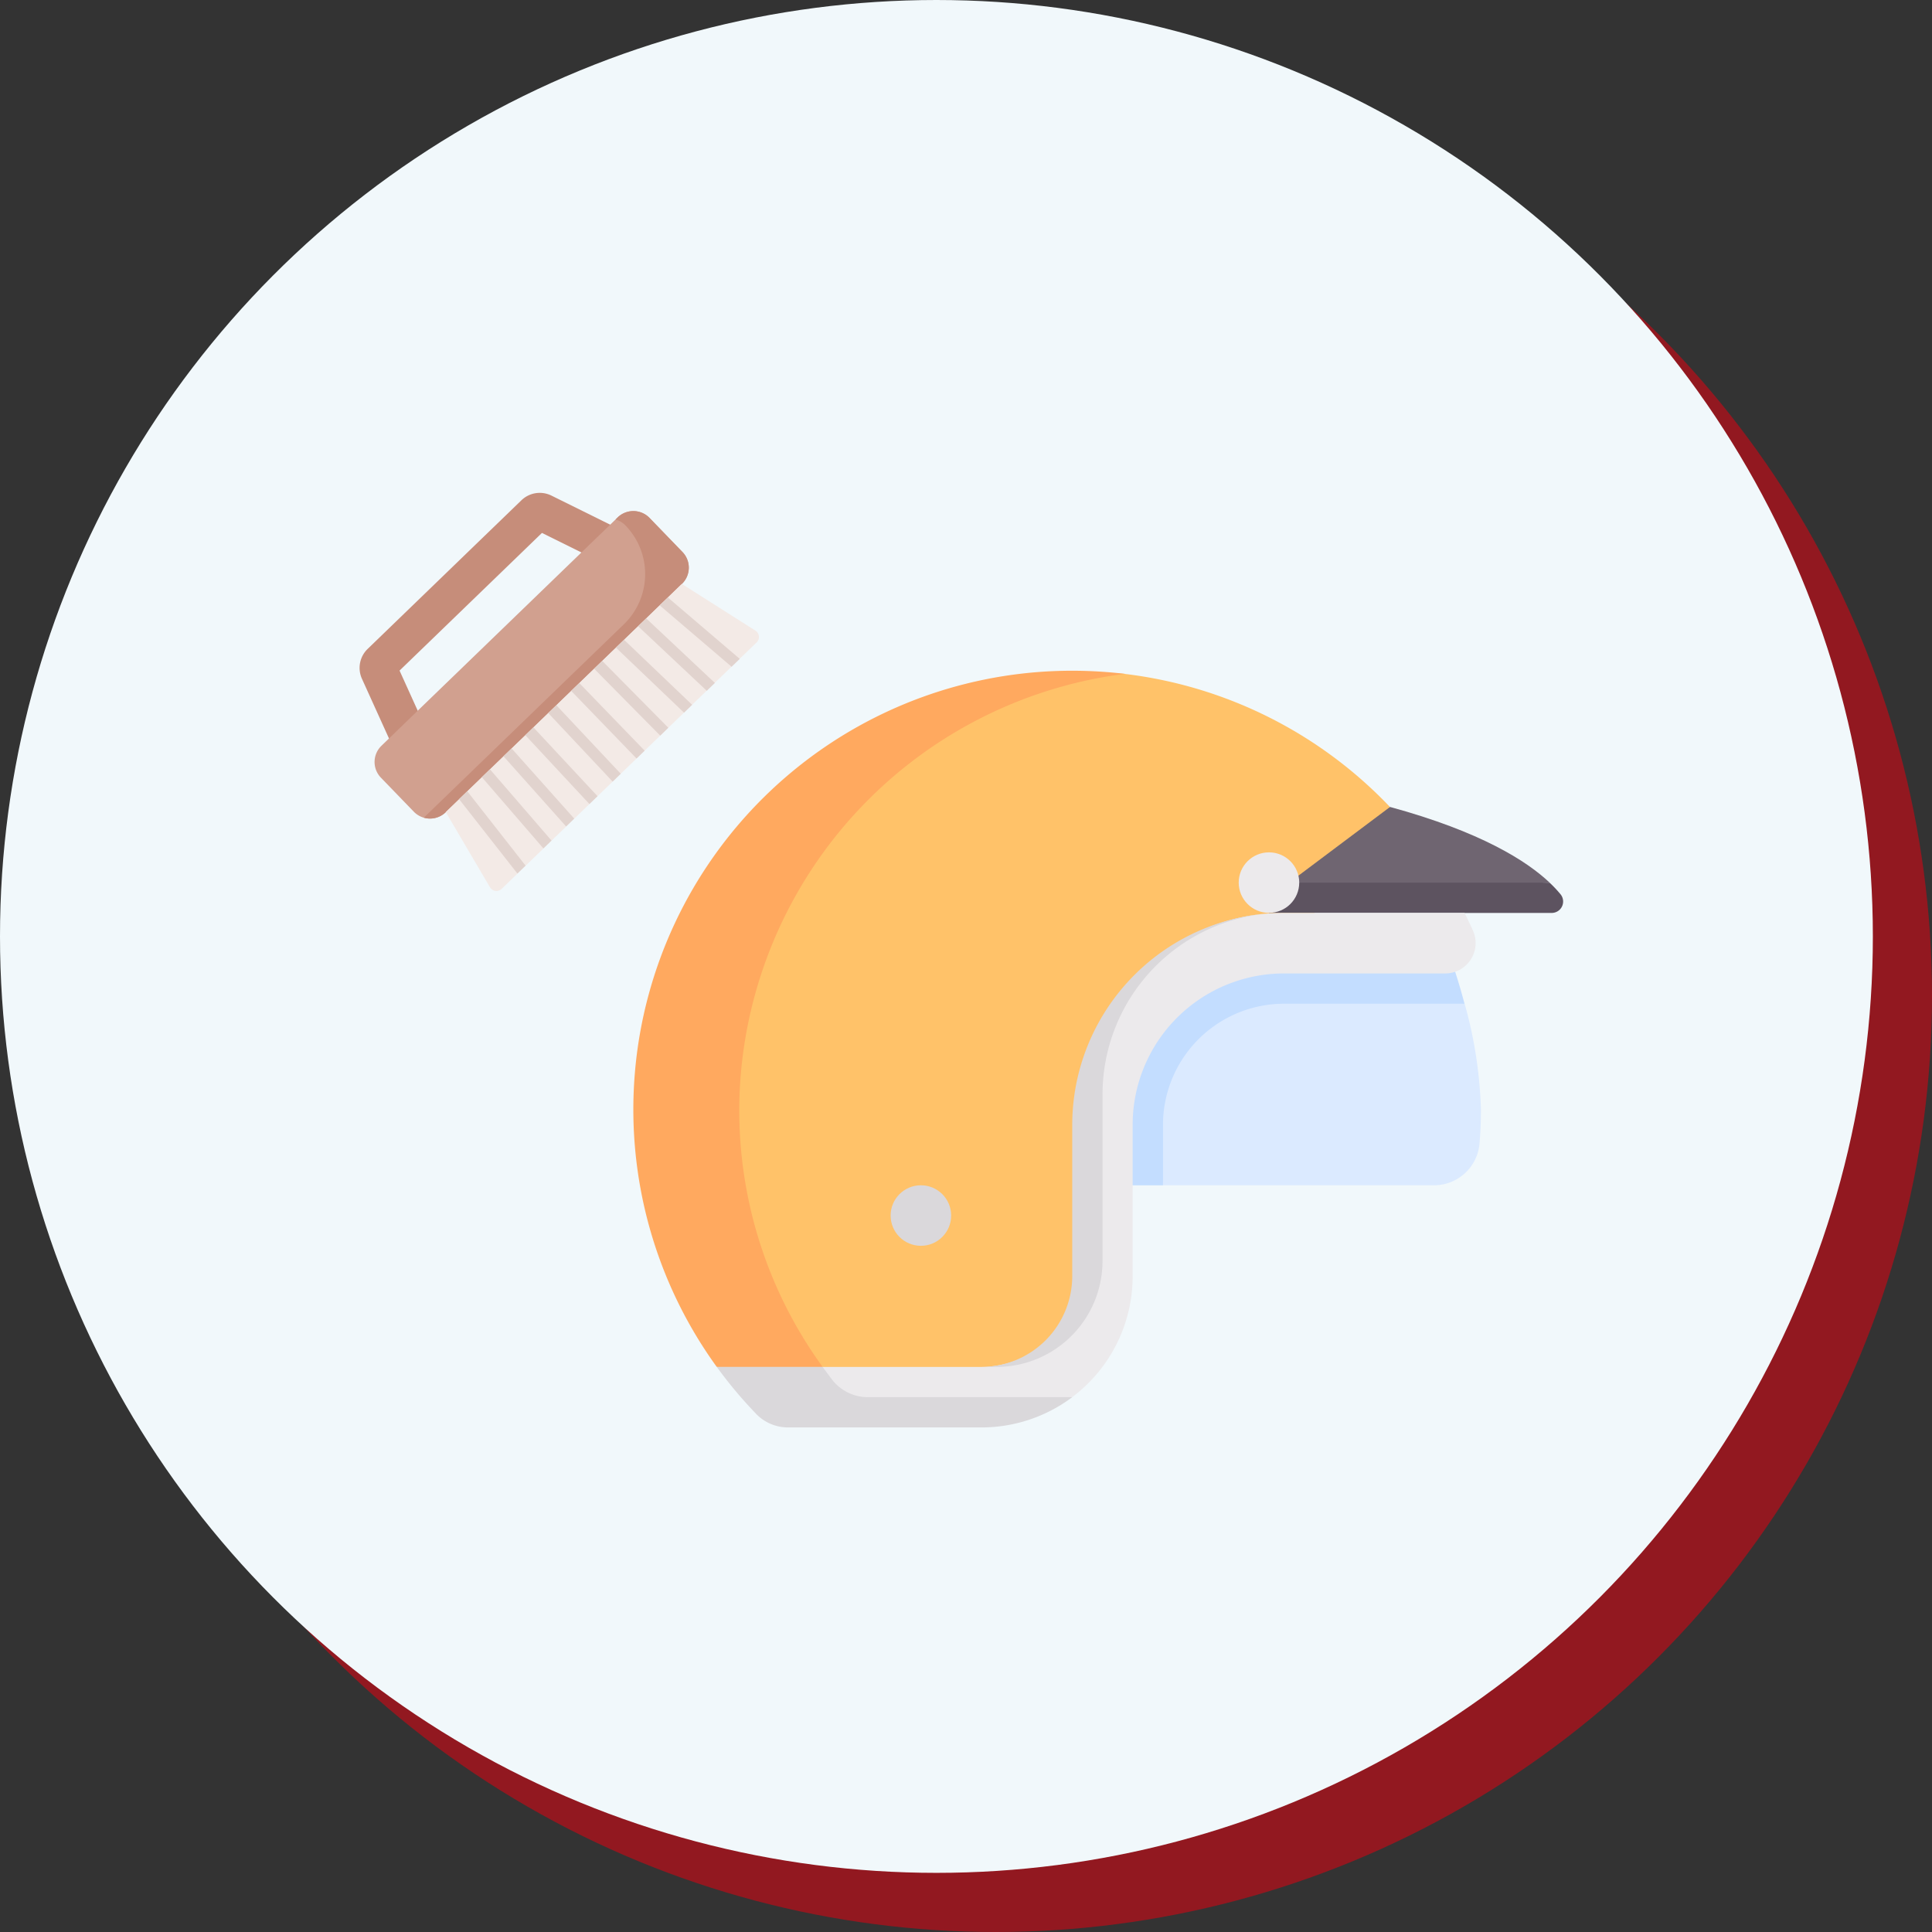 <svg xmlns="http://www.w3.org/2000/svg" width="98" height="98" viewBox="0 0 98 98">
  <rect x="0" y="0" width="98" height="98" fill="#333333" stroke="none"/>
  <g id="helmet-clean-icon" transform="translate(0.261 0.261)">
    <circle id="Ellipse_120" data-name="Ellipse 120" cx="47.5" cy="47.5" r="47.5" transform="translate(2.739 2.739)" fill="#921820"/>
    <circle id="Ellipse_80" data-name="Ellipse 80" cx="47.5" cy="47.5" r="47.5" transform="translate(-0.261 -0.261)" fill="#f1f8fb"/>
    <g id="Group_3838" data-name="Group 3838" transform="translate(31.865 -13.894)">
      <path id="Path_6443" data-name="Path 6443" d="M283.3,208.333l1.878,2.088a22.149,22.149,0,0,1,.827,5.374q0,.859-.07,1.7a2.317,2.317,0,0,1-2.3,2.138H269.88l-2.212-10.716Z" transform="translate(-243.011 -145.877)" fill="#dbeaff"/>
      <path id="Path_6444" data-name="Path 6444" d="M283.569,206H266.68v11.515h2.3v-3.071a6.148,6.148,0,0,1,6.141-6.141h9.153C284.058,207.475,283.812,206.687,283.569,206Z" transform="translate(-242.114 -143.757)" fill="#c3ddff"/>
      <path id="Path_6445" data-name="Path 6445" d="M32.444,48.725a22.473,22.473,0,0,0-4.116.1c-11.393.74-19.764,9.881-20.05,21.294C8.121,76.35,11.216,81.014,15.2,85.144l14.262-.652L31.8,71.6c0-4.24,4.542-8.659,8.782-8.659l5.308-7.463a22.193,22.193,0,0,0-13.444-6.75Z" transform="translate(-7.51 -0.91)" fill="#ffc269"/>
      <path id="Path_6446" data-name="Path 6446" d="M5.381,69.347A22.382,22.382,0,0,1,24.934,47.814a22.647,22.647,0,0,0-4.157-.11A22.258,22.258,0,0,0,4.231,82.968l2.877.506L9.6,82.966A22.151,22.151,0,0,1,5.381,69.347Z" transform="translate(0 0)" fill="#ffa95f"/>
      <path id="Path_6447" data-name="Path 6447" d="M356.158,122.66l-6.141,4.606.305.492,13.93-1.26C363.1,125.407,360.774,123.919,356.158,122.66Z" transform="translate(-317.775 -68.095)" fill="#6f6571"/>
      <path id="Path_6448" data-name="Path 6448" d="M350.017,165.1v.768h14.34a.579.579,0,0,0,.448-.948,6.309,6.309,0,0,0-.553-.587H351.041Z" transform="translate(-317.775 -105.927)" fill="#5d5360"/>
      <circle id="Ellipse_126" data-name="Ellipse 126" cx="1.535" cy="1.535" r="1.535" transform="translate(13.051 73.756)" fill="#dad8db"/>
      <circle id="Ellipse_127" data-name="Ellipse 127" cx="1.535" cy="1.535" r="1.535" transform="translate(30.707 56.868)" fill="#eceaec"/>
      <path id="Path_6449" data-name="Path 6449" d="M120.14,181.881q-.2-.447-.42-.884h-9.153c-5.926,0-10.2,4.821-10.2,10.747v7.677c0,2.54-2.618,4.606-5.158,4.606l-8.053,0-1.734,2.465h9.787l4.606-.928a7.665,7.665,0,0,0,3.07-6.141v-7.677a7.677,7.677,0,0,1,7.677-7.677h8.178A1.542,1.542,0,0,0,120.14,181.881Z" transform="translate(-77.558 -121.058)" fill="#eceaec"/>
      <g id="Group_3837" data-name="Group 3837" transform="translate(4.231 59.98)">
        <path id="Path_6450" data-name="Path 6450" d="M47.946,206.837a2.252,2.252,0,0,0,1.625.669h9.787a7.674,7.674,0,0,0,4.606-1.535H53.6a2.3,2.3,0,0,1-1.845-.925l-.456-.611H45.932a22.449,22.449,0,0,0,2.014,2.4Zm25.823-25.39a10.764,10.764,0,0,0-9.805,10.706v7.677a4.611,4.611,0,0,1-4.606,4.606h.768a5.374,5.374,0,0,0,5.374-5.374v-8.444A9.22,9.22,0,0,1,73.768,181.447Z" transform="translate(-45.932 -181.447)" fill="#dad8db"/>
      </g>
    </g>
    <g id="Group_3840" data-name="Group 3840" transform="matrix(0.719, -0.695, 0.695, 0.719, -35.994, -17.77)">
      <path id="Path_6451" data-name="Path 6451" d="M49.573,79.238l-1.535-4.3a1.338,1.338,0,0,0-1.257-.886H35.927a1.338,1.338,0,0,0-1.257.886l-1.535,4.3a.572.572,0,0,0,.539.765H49.034a.572.572,0,0,0,.539-.765ZM35.568,78.1l.762-2.133H46.377l.762,2.133Z" transform="translate(-31.875)" fill="#c68d7a"/>
      <path id="Path_6452" data-name="Path 6452" d="M17.812,187.175H1.144A1.144,1.144,0,0,1,0,186.03v-2.4a1.144,1.144,0,0,1,1.144-1.144H17.812a1.144,1.144,0,0,1,1.144,1.144v2.4A1.144,1.144,0,0,1,17.812,187.175Z" transform="translate(0 -104.415)" fill="#d1a08f"/>
      <path id="Path_6453" data-name="Path 6453" d="M21.8,182.484H21.65a1.139,1.139,0,0,1,.153.572,3.546,3.546,0,0,1-3.546,3.546H4.145a1.143,1.143,0,0,0,.991.572H21.8a1.144,1.144,0,0,0,1.144-1.144v-2.4A1.144,1.144,0,0,0,21.8,182.484Z" transform="translate(-3.992 -104.415)" fill="#c68d7a"/>
      <path id="Path_6454" data-name="Path 6454" d="M21.149,313.943H3.162a.381.381,0,0,1-.371-.471l1.038-4.3H20.482l1.038,4.3A.381.381,0,0,1,21.149,313.943Z" transform="translate(-2.677 -226.415)" fill="#f3eae6"/>
      <g id="Group_3839" data-name="Group 3839" transform="translate(1.602 82.76)">
        <path id="Path_6455" data-name="Path 6455" d="M44.333,309.2a.286.286,0,0,0,0-.03h-.574l-.493,4.738c0,.01,0,.02,0,.03h.574Zm1.337,4.738.266-4.752c0-.005,0-.011,0-.016h-.572l-.266,4.752c0,.005,0,.011,0,.016h.572Zm1.792-4.756s0-.008,0-.011H46.89l-.19,4.756s0,.008,0,.011h.572ZM49,309.18s0,0,0-.005H48.43l-.09,4.762s0,0,0,.005h.572Zm1.618,0s0,0,0,0h-.572l-.068,4.763s0,0,0,0h.572Zm1.618,4.763v-4.768h-.572v4.768Zm1.67,0-.052-4.764h-.572s0,0,0,0l.052,4.764h.572S53.909,313.94,53.909,313.94Zm1.678-.008-.19-4.756h-.572s0,.008,0,.011l.19,4.756h.572S55.587,313.935,55.587,313.931Zm1.6,0-.228-4.754h-.572s0,.009,0,.014l.228,4.754h.572S57.189,313.933,57.188,313.929Zm1.754-.014-.455-4.74h-.573c0,.009,0,.018,0,.027l.455,4.74h.573Q58.943,313.929,58.942,313.915Z" transform="translate(-43.267 -309.175)" fill="#e1d3ce"/>
      </g>
    </g>
  </g>
</svg>
